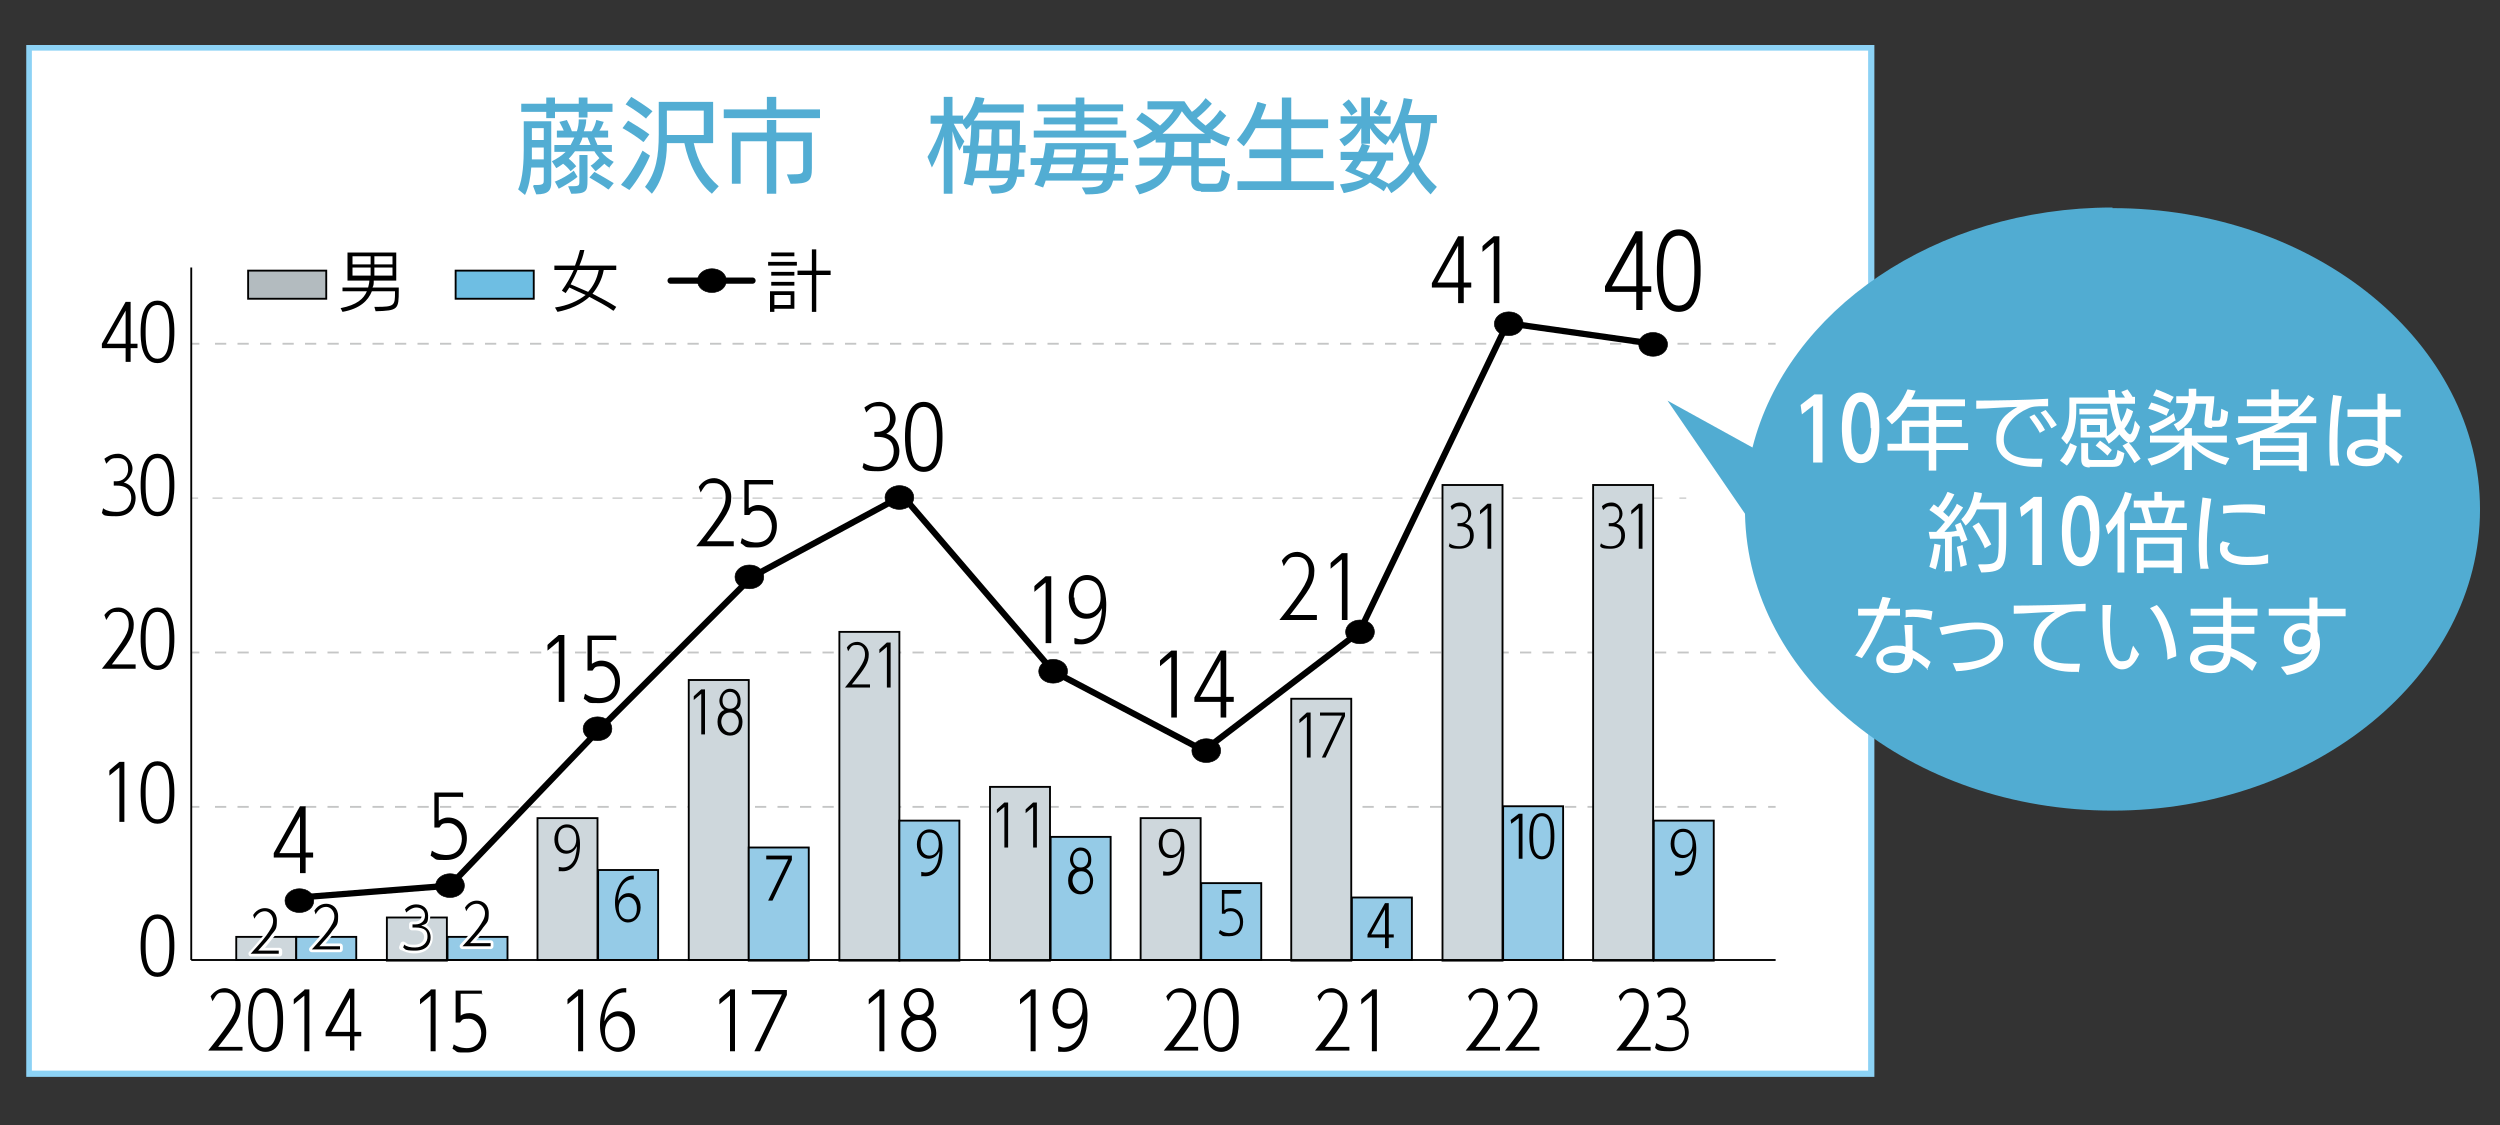 <?xml version="1.0" encoding="UTF-8"?>
<svg id="_レイヤー_1" data-name="レイヤー_1" xmlns="http://www.w3.org/2000/svg" width="400" height="180" version="1.1" xmlns:xlink="http://www.w3.org/1999/xlink" viewBox="0 0 400 180">
  <rect x="0" y="0" width="400" height="180" fill="#333333" stroke="none"/>
  <!-- Generator: Adobe Illustrator 29.0.1, SVG Export Plug-In . SVG Version: 2.1.0 Build 192)  -->
  <defs>
    <style>
      .st0 {
        stroke-dasharray: 1.8 1.8;
      }

      .st0, .st1, .st2, .st3, .st4, .st5, .st6, .st7, .st8, .st9 {
        fill: none;
      }

      .st0, .st3, .st4, .st5, .st6, .st7, .st8, .st9 {
        stroke-miterlimit: 10;
      }

      .st0, .st4 {
        stroke-width: .3px;
      }

      .st0, .st4, .st6, .st9 {
        stroke: #c5c6c6;
      }

      .st10 {
        fill: #8cd2f5;
      }

      .st11 {
        fill: #51acd2;
      }

      .st12 {
        clip-path: url(#clippath-6);
      }

      .st13 {
        clip-path: url(#clippath-7);
      }

      .st1 {
        stroke: #fff;
        stroke-linejoin: round;
        stroke-width: .9px;
      }

      .st1, .st8 {
        stroke-linecap: round;
      }

      .st14 {
        clip-path: url(#clippath-4);
      }

      .st15 {
        clip-path: url(#clippath-9);
      }

      .st16 {
        fill: #fff;
      }

      .st17 {
        fill: #52add3;
      }

      .st18 {
        clip-path: url(#clippath-1);
      }

      .st3 {
        stroke-width: .3px;
      }

      .st3, .st5, .st7, .st8 {
        stroke: #000;
      }

      .st19 {
        fill: #95cbe7;
      }

      .st20 {
        clip-path: url(#clippath-5);
      }

      .st21 {
        clip-path: url(#clippath-8);
      }

      .st22 {
        clip-path: url(#clippath-3);
      }

      .st5 {
        stroke-width: .3px;
      }

      .st6, .st9 {
        stroke-width: .2px;
      }

      .st23 {
        fill: #ced7dc;
      }

      .st7 {
        stroke-width: .1px;
      }

      .st24 {
        clip-path: url(#clippath-2);
      }

      .st8 {
        stroke-width: 1px;
      }

      .st25 {
        fill: #b3bbbf;
      }

      .st26 {
        clip-path: url(#clippath);
      }

      .st27 {
        fill: #6ebee3;
      }

      .st9 {
        stroke-dasharray: 1.6 1.6;
      }
    </style>
    <clipPath id="clippath">
      <rect class="st2" x="4.2" y="7.2" width="392.6" height="165"/>
    </clipPath>
    <clipPath id="clippath-1">
      <rect class="st2" x="4.2" y="7.2" width="392.6" height="165"/>
    </clipPath>
    <clipPath id="clippath-2">
      <rect class="st2" x="4.2" y="7.2" width="392.6" height="165"/>
    </clipPath>
    <clipPath id="clippath-3">
      <rect class="st2" x="4.2" y="7.2" width="392.6" height="165"/>
    </clipPath>
    <clipPath id="clippath-4">
      <rect class="st2" x="4.2" y="7.2" width="392.6" height="165"/>
    </clipPath>
    <clipPath id="clippath-5">
      <rect class="st2" x="4.2" y="7.2" width="392.6" height="165"/>
    </clipPath>
    <clipPath id="clippath-6">
      <rect class="st2" x="4.2" y="7.2" width="392.6" height="165"/>
    </clipPath>
    <clipPath id="clippath-7">
      <rect class="st2" x="4.2" y="7.2" width="392.6" height="165"/>
    </clipPath>
    <clipPath id="clippath-8">
      <rect class="st2" x="4.2" y="7.2" width="392.6" height="165"/>
    </clipPath>
    <clipPath id="clippath-9">
      <rect class="st2" x="4.2" y="7.2" width="392.6" height="165"/>
    </clipPath>
  </defs>
  <rect class="st16" x="4.7" y="7.7" width="294.7" height="164.1"/>
  <path class="st10" d="M5.1,8.1h293.8v163.2H5.1V8.1ZM4.2,172.3h295.7V7.2H4.2v165Z"/>
  <line class="st4" x1="30.6" y1="129.1" x2="31.9" y2="129.1"/>
  <line class="st0" x1="34.4" y1="129.1" x2="281.6" y2="129.1"/>
  <line class="st4" x1="282.9" y1="129.1" x2="284.1" y2="129.1"/>
  <line class="st4" x1="30.6" y1="104.4" x2="31.9" y2="104.4"/>
  <line class="st0" x1="34.4" y1="104.4" x2="281.6" y2="104.4"/>
  <line class="st4" x1="282.9" y1="104.4" x2="284.1" y2="104.4"/>
  <line class="st6" x1="30.6" y1="79.7" x2="31.7" y2="79.7"/>
  <line class="st9" x1="34" y1="79.7" x2="267.6" y2="79.7"/>
  <line class="st6" x1="268.7" y1="79.7" x2="269.8" y2="79.7"/>
  <line class="st4" x1="30.6" y1="55" x2="31.9" y2="55"/>
  <line class="st0" x1="34.4" y1="55" x2="281.6" y2="55"/>
  <line class="st4" x1="282.9" y1="55" x2="284.1" y2="55"/>
  <g>
    <path class="st17" d="M85.4,29.6h.5c1.1,0,1.1-.3,1.1-.8v-2h-2c-.1,1.5-.4,3.2-1,4.4l-1.1-.9c.8-1.7.9-4.8.9-6.3v-4.6h4.4v9.8c0,1.2-.4,1.9-2.4,1.9l-.5-1.3ZM94,17.9v.9h-1.4v-.9h-3.8v1h-1.4v-1h-4v-1.3h4v-1h1.4v1h3.8v-1h1.4v1h4v1.3h-4ZM87,23.6h-1.9v.5c0,.4,0,.9,0,1.4h1.9v-2ZM87,20.5h-1.9v1.9h1.9v-1.9ZM97.6,26.9c-.3-.2-.6-.4-.9-.7-.4.4-1,.9-1.4,1.2l-.8-.9c.4-.2.9-.7,1.4-1.2-.3-.4-.6-.7-.8-1.1h-3.1c-.3.4-.6.8-1,1.2.4.3.9.8,1.2,1.2l-.9.8c-.3-.4-.8-.9-1.2-1.2-.3.2-.7.5-1.1.7l-.7-1.1c.8-.4,1.6-.9,2.2-1.5h-1.8v-1.1h2.6c.2-.4.4-.8.6-1.2h-2.8v-1.1h1.1c-.2-.5-.5-1-.7-1.4l1.2-.3c.3.6.6,1.2.8,1.8h.8c.2-.6.3-1.2.3-1.9h1.2c0,.8-.2,1.4-.4,1.9h1.3c.3-.5.6-1.2.7-1.8l1.2.3c-.2.5-.4,1-.7,1.4h1.4v1.1h-2.2c.2.4.3.8.5,1.2h2.3v1.1h-1.7c.5.6,1.2,1.2,2,1.6l-.8,1ZM88.7,29.1c1-.4,2.3-1.1,3.1-1.8l.6,1c-.7.6-2.2,1.5-3,1.9l-.6-1.1ZM91,29.8c1.7,0,1.7,0,1.7-.9v-4.1h1.3v4.1c0,1.7-.2,2.1-2.6,2.1l-.5-1.2ZM93.2,22c-.1.4-.3.8-.5,1.2h1.8c-.2-.4-.3-.8-.5-1.2h-.8ZM97.3,30.3c-.9-.7-2.2-1.4-3-1.9l.8-.9c.9.5,2.1,1.2,3.1,1.8l-.8,1Z"/>
    <path class="st17" d="M99.4,29.5c1.4-1.5,2.7-3.9,3.4-5.4l1.2.8c-.7,1.7-2,4-3.3,5.5l-1.3-.8ZM102.9,22.7c-.7-.6-2.2-1.6-3.3-2.2l.9-1.2c1,.6,2.5,1.5,3.4,2.2l-.9,1.2ZM103.4,19c-.8-.7-2.3-1.7-3.3-2.3l.9-1.2c1,.6,2.7,1.7,3.4,2.3l-1,1.1ZM113.9,31c-2.2-1.8-3.7-4.7-4.4-8.1h-2.8v.2c0,2.6-.6,5.7-2.4,7.9l-1.1-1.1c1.8-2.3,2.2-5,2.2-8.4v-5.2h8.7v6.6h-3.1c.6,2.9,1.9,5.1,4,6.9l-1.1,1.2ZM112.6,17.7h-5.9v3.9h5.9v-3.9Z"/>
    <path class="st17" d="M115.8,18.9v-1.4h6.9v-2h1.5v2h7v1.4h-15.4ZM125.8,27.9h.8c1.7,0,1.9-.1,1.9-.9v-4.4h-4.3v8.4h-1.5v-8.4h-4.2v6.8h-1.4v-8.2h5.6v-2h1.5v2h5.7v5.7c0,2.1-.5,2.5-3.4,2.5l-.6-1.5Z"/>
    <path class="st17" d="M162.7,28.5c-.4,1.9-1.3,2.5-4,2.5l-.5-1.3h.6c1.8,0,2.2-.2,2.5-1.2h-5.4c0,.4-.2.8-.3,1.2l-1.4-.3c.4-1.4.7-3.1.9-4.9h-1v-1.2h1.1c.1-1.1.2-2.3.2-3.4-.2.3-.5.6-.8.8l-.6-.9h-1.4c.6,1.2,1.2,2.2,1.7,2.8l-.8,1.5c-.4-.8-.8-2-1.1-3.1v10h-1.4v-9.2c-.5,1.9-1.1,3.6-1.9,5l-.7-1.7c.8-1.3,1.8-3.3,2.4-5.3h-1.9v-1.3h2.1v-3h1.4v3h1.7v.7c1-1,1.6-2.3,2-3.7l1.4.2c0,.3-.2.7-.3,1h6.6v1.3h-7.2c-.2.5-.5.9-.8,1.3h7.4c0,1.3,0,2.6-.1,3.9h1v1.2h-1c0,1.1-.1,2-.2,2.7h1v1.2h-1.2ZM158.2,27.3c.1-.8.2-1.8.3-2.7h-2.1c-.1.9-.2,1.9-.4,2.7h2.1ZM158.6,23.3c0-.9,0-1.8.1-2.6h-2c0,.7,0,1.6-.2,2.6h2ZM161.5,27.3c.1-.8.2-1.8.2-2.7h-2c0,1-.2,2-.3,2.7h2.1ZM161.9,23.3c0-1,0-1.9,0-2.6h-2c0,.8,0,1.7,0,2.6h2Z"/>
    <path class="st17" d="M178.1,28.9c-.5,1.9-1.4,2.2-4.4,2.2l-.6-1.1c2.7,0,3.1-.2,3.4-1.1h-9.2c-.1.4-.3.8-.4,1.1l-1.4-.5c.5-.8.9-1.9,1.2-3.1h-1.8v-1.1h2c.2-.8.3-1.6.4-2.4h11.2c0,.8,0,1.6,0,2.4h2v1.1h-2.1c0,.5,0,1-.2,1.4h1.5v1.1h-1.7ZM165.4,22v-1.1h6.7v-1h-5.1v-1.1h5.1v-1h-6.1v-1.1h6.1v-1.1h1.4v1.1h6.2v1.1h-6.2v1h5.3v1.1h-5.3v1h6.7v1.1h-14.7ZM168.2,26.3c-.1.5-.2,1-.4,1.4h3.7c.1-.4.2-.9.3-1.4h-3.7ZM168.7,23.9c0,.4-.1.8-.2,1.3h3.6c0-.4.1-.9.1-1.3h-3.5ZM173.3,26.3c0,.5-.2,1-.3,1.4h4c0-.4.1-.9.2-1.4h-3.8ZM177.2,23.9h-3.6c0,.4,0,.9-.1,1.3h3.7v-1.3Z"/>
    <path class="st17" d="M192.2,30.6c-.6,0-1.6,0-1.6-1.5v-2.6h-3.1c-.6,2.2-2,3.7-5.2,4.6l-.7-1.4c2.6-.6,4-1.5,4.5-3.2h-3.8v-1.3h4.1c0-.8.1-1.6.1-2.4h-1.6v-.5c-.9.6-1.8,1.1-2.9,1.5l-.7-1.3c1.1-.3,2.2-.9,3.1-1.5-.8-.7-1.8-1.3-2.6-1.9l.9-1.1c1,.6,2,1.4,2.9,2.1,1-.9,1.8-1.8,2.2-2.6h-4.2v-1.3h5.9c.4.6.8,1.2,1.2,1.7.9-.6,1.6-1.4,2.2-2.2l1,.9c-.6.7-1.5,1.6-2.4,2.3.4.4.9.8,1.4,1.2.9-.7,1.7-1.6,2.3-2.5l1,.9c-.6.8-1.3,1.6-2.2,2.3.9.5,1.8.9,2.8,1.2l-.6,1.4c-.9-.3-1.7-.8-2.5-1.2v.7h-1.9v2.4h4.2v1.3h-4.2v2.2c0,.6.5.6.7.6h1.8c.7,0,.9,0,1.2-2.2l1.3.7c-.5,2.7-1,2.8-2.4,2.8h-2.3ZM192.8,21.4c-1.5-1-2.7-2.2-3.7-3.6-.7,1.3-1.8,2.5-3.1,3.6h6.8ZM190.6,22.7h-2.7c0,.8,0,1.6-.1,2.4h0c0,0,2.8,0,2.8,0v-2.4Z"/>
    <path class="st17" d="M198,30.4v-1.4h7v-3.7h-5.1v-1.4h5.1v-3.4h-4.1c-.6,1.1-1.2,2.1-1.9,2.9l-1.1-1c1.4-1.6,2.6-3.8,3.3-6.1l1.4.4c-.2.8-.6,1.6-.9,2.4h3.4v-3.5h1.5v3.5h5.9v1.4h-5.9v3.4h5.1v1.4h-5.1v3.7h6.8v1.4h-15.3Z"/>
    <path class="st17" d="M228.8,31c-1-1-1.9-2.1-2.7-3.5-.9,1.4-2.1,2.5-3.5,3.4l-.7-1.1-.5.8c-.6-.5-1.4-.9-2.2-1.4-1.1.9-2.7,1.4-4.2,1.7l-.6-1.4c1.5-.2,2.8-.4,3.7-.9-1-.5-2-.9-2.9-1.3.4-.5.9-1.1,1.3-1.7h-2v-1.3h2.8c.3-.5.5-1,.6-1.3l1.3.3c-.1.3-.3.7-.5,1.1h4.2v1.3h-1.1c-.4,1.1-.9,2.1-1.5,2.7.7.3,1.3.7,1.9,1,1.2-.7,2.4-1.8,3.3-3.3-.7-1.4-1.1-3.1-1.5-4.9-.3.6-.7,1.2-1.1,1.8l-.5-.8-.7,1c-1-.7-1.9-1.7-2.5-2.7v2.5h-1.4v-2.5c-.7,1.2-1.6,2.2-2.7,2.9l-.8-1.1c1.1-.5,2.2-1.4,2.9-2.5h-2.7v-1.2h3.3v-3h1.4v3h3.3v1.2h-2.7c.7.9,1.5,1.6,2.3,2.1h0c1.1-1.5,2.1-3.8,2.5-6.2l1.4.2c-.2.9-.4,1.7-.7,2.5h4.6v1.3h-1c-.2,2.2-.7,4.5-1.9,6.6.8,1.5,1.8,2.6,2.9,3.6l-1,1.2ZM216.2,18.5c-.3-.5-1-1.4-1.4-1.8l1-.8c.4.4,1,1.2,1.4,1.9l-1,.7ZM217.8,25.8c-.3.5-.6.9-.9,1.3.7.3,1.4.6,2.2.9.5-.6,1-1.3,1.3-2.2h-2.5ZM219.8,17.9c.4-.5.9-1.3,1.1-2l1.1.5c-.3.7-.8,1.6-1.2,2.2l-1-.6ZM224.8,19.7c.3,2.2.8,3.9,1.4,5.3.7-1.4,1.1-3.3,1.2-5.3h-2.6Z"/>
  </g>
  <rect class="st23" x="230.8" y="77.6" width="9.7" height="76.1"/>
  <rect class="st3" x="230.8" y="77.6" width="9.6" height="76.1"/>
  <rect class="st23" x="206.6" y="111.8" width="9.7" height="41.9"/>
  <rect class="st3" x="206.6" y="111.8" width="9.6" height="41.9"/>
  <rect class="st23" x="182.5" y="130.9" width="9.7" height="22.7"/>
  <rect class="st3" x="182.5" y="130.9" width="9.6" height="22.7"/>
  <rect class="st23" x="158.4" y="125.9" width="9.7" height="27.8"/>
  <rect class="st3" x="158.4" y="125.9" width="9.6" height="27.8"/>
  <rect class="st23" x="134.3" y="101.1" width="9.7" height="52.6"/>
  <rect class="st3" x="134.3" y="101.1" width="9.6" height="52.6"/>
  <rect class="st23" x="110.2" y="108.8" width="9.7" height="44.8"/>
  <rect class="st3" x="110.2" y="108.8" width="9.6" height="44.8"/>
  <rect class="st23" x="86" y="130.9" width="9.6" height="22.7"/>
  <rect class="st3" x="86" y="130.9" width="9.6" height="22.7"/>
  <rect class="st23" x="61.9" y="146.8" width="9.6" height="6.9"/>
  <rect class="st3" x="61.9" y="146.8" width="9.6" height="6.9"/>
  <rect class="st23" x="37.8" y="149.9" width="9.6" height="3.7"/>
  <rect class="st3" x="37.8" y="149.9" width="9.6" height="3.7"/>
  <rect class="st19" x="240.5" y="129" width="9.6" height="24.6"/>
  <rect class="st5" x="240.5" y="129" width="9.6" height="24.6"/>
  <rect class="st19" x="216.3" y="143.6" width="9.7" height="10"/>
  <rect class="st3" x="216.3" y="143.6" width="9.6" height="10"/>
  <rect class="st19" x="192.2" y="141.3" width="9.7" height="12.3"/>
  <rect class="st3" x="192.2" y="141.3" width="9.6" height="12.3"/>
  <rect class="st19" x="168.1" y="133.9" width="9.7" height="19.7"/>
  <rect class="st3" x="168.1" y="133.9" width="9.6" height="19.7"/>
  <rect class="st19" x="143.9" y="131.3" width="9.7" height="22.4"/>
  <rect class="st3" x="143.9" y="131.3" width="9.6" height="22.4"/>
  <rect class="st19" x="119.8" y="135.6" width="9.7" height="18.1"/>
  <rect class="st3" x="119.8" y="135.6" width="9.6" height="18.1"/>
  <rect class="st19" x="95.7" y="139.2" width="9.7" height="14.4"/>
  <rect class="st3" x="95.7" y="139.2" width="9.6" height="14.4"/>
  <rect class="st19" x="71.6" y="149.9" width="9.6" height="3.7"/>
  <rect class="st3" x="71.6" y="149.9" width="9.6" height="3.7"/>
  <rect class="st19" x="47.4" y="149.9" width="9.6" height="3.7"/>
  <rect class="st3" x="47.4" y="149.9" width="9.6" height="3.7"/>
  <path class="st27" d="M52.2,153.6h9.6-9.6Z"/>
  <path class="st3" d="M52.2,153.6h9.6-9.6Z"/>
  <line class="st3" x1="30.6" y1="153.6" x2="30.6" y2="42.8"/>
  <path d="M48,139.7v-2.5h-4.2v-.7l4.2-7.5h.9v7.4h1.2v.8h-1.2v2.5h-.9ZM44.7,136.5h3.3v-5.9l-3.3,5.9Z"/>
  <path d="M73.9,127.5h-3.7v3.8c.4-.2.8-.5,1.5-.5,1.6,0,3,1.2,3,3.3s-1.2,3.5-3.3,3.5-1.4,0-2.5-.7l.2-.8c1,.7,2.1.7,2.3.7,1.9,0,2.5-1.4,2.5-2.6s-.9-2.5-2.1-2.5-1.1.2-1.5.7h-.8v-5.6h4.6v.8Z"/>
  <path d="M89.4,101.6h.9v10.7h-.9v-9.7l-1.8,1.5v-.9c-.1,0,1.8-1.6,1.8-1.6ZM98.4,102.4h-3.7v3.8c.4-.2.8-.5,1.5-.5,1.6,0,3,1.2,3,3.3s-1.2,3.5-3.3,3.5-1.4,0-2.5-.7l.2-.8c1,.7,2.1.7,2.3.7,1.9,0,2.5-1.4,2.5-2.6s-.9-2.5-2.1-2.5-1.1.2-1.5.7h-.8v-5.6h4.6v.8Z"/>
  <path d="M117.4,86.6v.8h-6c4.4-5.5,4.7-6.6,4.7-7.9s-.6-2.2-1.8-2.2-1.3,0-2.2,1.5l-.3-.9c.6-.9,1.5-1.4,2.5-1.4s2.7,1,2.7,3-.8,3.1-3.9,7.1h4.3ZM123.5,77.5h-3.7v3.8c.4-.2.8-.5,1.5-.5,1.6,0,3,1.2,3,3.3s-1.2,3.5-3.3,3.5-1.4,0-2.5-.7l.2-.8c1,.7,2.1.7,2.3.7,1.9,0,2.5-1.4,2.5-2.6s-.9-2.5-2.1-2.5-1.1.2-1.5.7h-.8v-5.6h4.6v.8Z"/>
  <path d="M138.2,74.1c.7.4,1.5.6,2.3.6,2,0,2.5-1.5,2.5-2.5s-.4-2.3-2.6-2.3h-.5v-.8h.5c.9,0,2-.6,2-2.1s-.7-2-1.7-2-1.2,0-2.1,1l-.3-.8c.3-.2,1.1-.9,2.4-.9s2.6,1.3,2.6,2.7-1.2,2.3-1.5,2.4c2,.5,2.1,2.4,2.1,2.8,0,1.3-.7,3.2-3.4,3.2s-2.1-.4-2.5-.6l.2-.8ZM144.8,69.9c0-1.1,0-5.6,3-5.6s3,4.4,3,5.6,0,5.6-3,5.6-3-4.4-3-5.6ZM149.9,69.9c0-1.5-.1-4.8-2.1-4.8s-2.1,3.3-2.1,4.8.1,4.8,2.1,4.8,2.1-3.3,2.1-4.8Z"/>
  <path d="M167.3,92.2h.9v10.7h-.9v-9.7l-1.8,1.5v-.9c-.1,0,1.8-1.6,1.8-1.6ZM172,102.1c.2,0,.5.2,1,.2s2.1-.2,2.8-2.3c.4-1,.5-2,.5-2.7-.8,1.7-2.1,1.7-2.5,1.7-1.8,0-2.8-1.5-2.8-3.4s1.2-3.6,2.9-3.6c3.1,0,3.1,4.1,3.1,4.8,0,5-2.3,6.3-4,6.3s-.8-.1-1.1-.2v-.8ZM171.9,95.6c0,1.7.9,2.6,2,2.6s2.2-.9,2.2-2.6-.7-2.8-2.2-2.8-2.1,1.1-2.1,2.8Z"/>
  <path d="M187.4,104.1h.9v10.7h-.9v-9.7l-1.8,1.5v-.9c-.1,0,1.8-1.6,1.8-1.6ZM195.3,114.8v-2.5h-4.2v-.7l4.2-7.5h.9v7.4h1.2v.8h-1.2v2.5h-.9ZM192,111.5h3.3v-5.9l-3.3,5.9Z"/>
  <path d="M210.7,98.4v.8h-6c4.4-5.5,4.7-6.6,4.7-7.9s-.6-2.2-1.8-2.2-1.3,0-2.2,1.5l-.3-.9c.6-.9,1.5-1.4,2.5-1.4s2.7,1,2.7,3-.8,3.1-3.9,7.1h4.3ZM214.7,88.5h.9v10.7h-.9v-9.7l-1.8,1.5v-.9c-.1,0,1.8-1.6,1.8-1.6Z"/>
  <path d="M64.6,151.1c.5.4,1.1.5,1.8.5,1.4,0,2-.9,2-1.7s-.2-1.5-2-1.5h-.4v-.5h.5c.8,0,1.5-.5,1.5-1.4s-.7-1.3-1.4-1.3-1.4.6-1.6.8l-.2-.5c.5-.5,1.1-.8,1.8-.8,1,0,1.9.6,1.9,1.8s-.2,1.3-1.1,1.6c1.2.3,1.5,1.2,1.5,1.9,0,1-.6,2.1-2.5,2.1s-1.5-.3-1.9-.5l.2-.5Z"/>
  <g class="st26">
    <path class="st1" d="M64.4,151.6c.4.2,1,.5,1.9.5,1.9,0,2.5-1.2,2.5-2.1s-.3-1.6-1.5-1.9c1-.4,1.1-1.2,1.1-1.6,0-1.2-.9-1.8-1.9-1.8s-1.3.3-1.8.8l.2.5c.2-.2.7-.8,1.6-.8s1.4.4,1.4,1.3-.7,1.4-1.5,1.4h-.5v.5h.4c1.8,0,2,1.1,2,1.5,0,.7-.5,1.7-2,1.7s-1.2-.2-1.8-.5l-.2.5Z"/>
  </g>
  <path d="M64.6,151.1c.5.4,1.1.5,1.8.5,1.4,0,2-.9,2-1.7s-.2-1.5-2-1.5h-.4v-.5h.5c.8,0,1.5-.5,1.5-1.4s-.7-1.3-1.4-1.3-1.4.6-1.6.8l-.2-.5c.5-.5,1.1-.8,1.8-.8,1,0,1.9.6,1.9,1.8s-.2,1.3-1.1,1.6c1.2.3,1.5,1.2,1.5,1.9,0,1-.6,2.1-2.5,2.1s-1.5-.3-1.9-.5l.2-.5Z"/>
  <path d="M89.4,138.7c.1,0,.4.1.7.1s1.4-.1,1.9-1.6c.2-.7.3-1.4.3-1.8-.5,1.1-1.4,1.2-1.7,1.2-1.2,0-1.9-1-1.9-2.3s.8-2.4,2-2.4c2.1,0,2.1,2.7,2.1,3.2,0,3.3-1.5,4.3-2.7,4.3s-.6,0-.7-.1v-.5ZM89.3,134.3c0,1.1.6,1.8,1.4,1.8s1.5-.6,1.5-1.8-.5-1.9-1.5-1.9-1.4.7-1.4,1.9Z"/>
  <path d="M101.4,140.7c-1.3-.1-2.4,1.1-2.5,3.4.5-1.1,1.3-1.2,1.7-1.2,1.1,0,1.9.9,1.9,2.3s-.9,2.4-2,2.4-2.1-1-2.1-3.2,1.2-4.3,2.8-4.3.2,0,.2,0v.5ZM100.5,143.5c-.7,0-1.5.6-1.5,1.7s.5,1.9,1.5,1.9,1.4-.7,1.4-1.8-.7-1.8-1.4-1.8Z"/>
  <polygon points="126.7 136.9 126.7 137.6 123.6 144.1 122.9 144.1 126.1 137.5 122.6 137.5 122.6 136.9 126.7 136.9"/>
  <path d="M147.4,139.5c.1,0,.4.1.7.1s1.4-.1,1.9-1.6c.2-.7.3-1.4.3-1.8-.5,1.1-1.4,1.2-1.7,1.2-1.2,0-1.9-1-1.9-2.3s.8-2.4,2-2.4c2.1,0,2.1,2.7,2.1,3.2,0,3.3-1.5,4.3-2.7,4.3s-.6,0-.7-.1v-.5ZM147.3,135.1c0,1.1.6,1.8,1.4,1.8s1.5-.6,1.5-1.8-.5-1.9-1.5-1.9-1.4.7-1.4,1.9Z"/>
  <path d="M174.9,140.9c0,1.4-.9,2.2-2,2.2s-2-.8-2-2.2.8-1.8,1.1-1.9c-.5-.3-.8-.9-.8-1.5s.5-1.9,1.7-1.9,1.7,1,1.7,1.9-.2,1.2-.8,1.5c.4.2,1.1.8,1.1,1.9ZM174.4,140.9c0-.7-.4-1.5-1.4-1.5s-1.4.8-1.4,1.5.6,1.7,1.4,1.7,1.4-.8,1.4-1.7ZM174.1,137.5c0-.7-.4-1.4-1.2-1.4s-1.2.6-1.2,1.4.5,1.3,1.2,1.3,1.2-.5,1.2-1.3Z"/>
  <path d="M198.4,143h-2.5v2.6c.2-.1.5-.3,1-.3,1.1,0,2,.8,2,2.2s-.8,2.3-2.2,2.3-.9,0-1.7-.5l.2-.5c.7.5,1.4.5,1.5.5,1.3,0,1.7-.9,1.7-1.8s-.6-1.7-1.4-1.7-.8.1-1,.4h-.5v-3.8h3.1v.5Z"/>
  <path d="M221.6,151.7v-1.7h-2.8v-.5l2.8-5h.6v5h.8v.5h-.8v1.7h-.6ZM219.4,149.5h2.2v-4l-2.2,4Z"/>
  <polygon points="243 130.2 243.6 130.2 243.6 137.4 243 137.4 243 130.9 241.8 131.8 241.7 131.2 243 130.2"/>
  <path d="M244.7,133.8c0-.8,0-3.7,2-3.7s2,2.9,2,3.7,0,3.7-2,3.7-2-2.9-2-3.7ZM248.1,133.8c0-1,0-3.2-1.4-3.2s-1.4,2.2-1.4,3.2,0,3.2,1.4,3.2,1.4-2.2,1.4-3.2Z"/>
  <path d="M112.2,110.3h.6v7.2h-.6v-6.5l-1.2,1v-.6c0,0,1.2-1.1,1.2-1.1ZM118.8,115.5c0,1.4-.9,2.2-2,2.2s-2-.8-2-2.2.8-1.8,1.1-1.9c-.5-.3-.8-.9-.8-1.5s.5-1.9,1.7-1.9,1.7,1,1.7,1.9-.2,1.2-.8,1.5c.4.2,1.1.8,1.1,1.9ZM118.2,115.5c0-.7-.4-1.5-1.4-1.5s-1.4.8-1.4,1.5.6,1.7,1.4,1.7,1.4-.8,1.4-1.7ZM118,112.1c0-.7-.4-1.4-1.2-1.4s-1.2.6-1.2,1.4.5,1.3,1.2,1.3,1.2-.5,1.2-1.3Z"/>
  <path d="M139.2,109.5v.5h-4c3-3.7,3.2-4.5,3.2-5.3s-.4-1.5-1.2-1.5-.9,0-1.5,1l-.2-.6c.4-.6,1-.9,1.7-.9s1.8.7,1.8,2-.5,2.1-2.7,4.8h2.9ZM141.9,102.8h.6v7.2h-.6v-6.5l-1.2,1v-.6c0,0,1.2-1.1,1.2-1.1Z"/>
  <path d="M160.7,128.4h.6v7.2h-.6v-6.5l-1.2,1v-.6c0,0,1.2-1.1,1.2-1.1ZM165.3,128.4h.6v7.2h-.6v-6.5l-1.2,1v-.6c0,0,1.2-1.1,1.2-1.1Z"/>
  <path d="M186.1,139.4c.1,0,.4.1.7.1s1.4-.1,1.9-1.6c.2-.7.3-1.4.3-1.8-.5,1.1-1.4,1.2-1.7,1.2-1.2,0-1.9-1-1.9-2.3s.8-2.4,2-2.4c2.1,0,2.1,2.7,2.1,3.2,0,3.3-1.5,4.3-2.7,4.3s-.6,0-.7-.1v-.5ZM186,135c0,1.1.6,1.8,1.4,1.8s1.5-.6,1.5-1.8-.5-1.9-1.5-1.9-1.4.7-1.4,1.9Z"/>
  <path d="M209.1,114h.6v7.2h-.6v-6.5l-1.2,1v-.6c0,0,1.2-1.1,1.2-1.1ZM215.2,114v.6l-3.1,6.6h-.6l3.2-6.7h-3.5v-.5h4.1Z"/>
  <path d="M232,87c.5.3,1,.4,1.5.4,1.4,0,1.7-1,1.7-1.7s-.2-1.5-1.7-1.5h-.3v-.5h.4c.6,0,1.3-.4,1.3-1.4s-.5-1.3-1.2-1.3-.8,0-1.4.6l-.2-.6c.2-.2.7-.6,1.6-.6s1.7.9,1.7,1.8-.8,1.5-1,1.6c1.4.3,1.4,1.6,1.4,1.9,0,.9-.5,2.1-2.3,2.1s-1.4-.3-1.7-.4l.2-.6ZM238,80.6h.6v7.2h-.6v-6.5l-1.2,1v-.6c0,0,1.2-1.1,1.2-1.1Z"/>
  <g class="st18">
    <path d="M38.8,167.4v.7h-5.5c4.1-5.1,4.4-6.1,4.4-7.3s-.6-2-1.7-2-1.2,0-2,1.4l-.3-.8c.6-.8,1.4-1.3,2.3-1.3s2.5.9,2.5,2.8-.7,2.9-3.6,6.6h3.9ZM39.7,163.2c0-1,0-5.1,2.8-5.1s2.8,4,2.8,5.1,0,5.1-2.8,5.1-2.8-4-2.8-5.1ZM44.4,163.2c0-1.4-.1-4.4-2-4.4s-2,3.1-2,4.4.1,4.4,2,4.4,2-3.1,2-4.4ZM48.7,158.3h.8v9.9h-.8v-8.9l-1.7,1.4v-.8c-.1,0,1.7-1.5,1.7-1.5ZM56,168.1v-2.3h-3.9v-.7l3.8-6.9h.8v6.9h1.1v.7h-1.1v2.3h-.8ZM53,165.1h3v-5.5l-3,5.5Z"/>
    <path d="M68.9,158.3h.8v9.9h-.8v-8.9l-1.7,1.4v-.8c-.1,0,1.7-1.5,1.7-1.5ZM77.2,159h-3.5v3.5c.3-.2.7-.4,1.4-.4,1.5,0,2.7,1.1,2.7,3.1s-1.1,3.2-3.1,3.2-1.3,0-2.3-.6l.2-.7c.9.6,1.9.6,2.1.6,1.7,0,2.3-1.3,2.3-2.4s-.8-2.3-2-2.3-1,.2-1.4.6h-.7v-5.1h4.2v.7Z"/>
    <path d="M92.5,158.3h.8v9.9h-.8v-8.9l-1.7,1.4v-.8c-.1,0,1.7-1.5,1.7-1.5ZM100.2,158.8c-1.8-.2-3.3,1.5-3.5,4.6.7-1.5,1.8-1.6,2.3-1.6,1.5,0,2.6,1.2,2.6,3.2s-1.3,3.3-2.7,3.3-2.9-1.3-2.9-4.3,1.6-5.9,3.9-5.9.2,0,.3,0v.7ZM98.9,162.6c-1,0-2.1.8-2.1,2.4s.7,2.6,2,2.6,1.9-1,1.9-2.5-1-2.5-1.9-2.5Z"/>
    <path d="M116.8,158.3h.8v9.9h-.8v-8.9l-1.7,1.4v-.8c-.1,0,1.7-1.5,1.7-1.5ZM125.9,158.3v.9l-4.3,9h-.9l4.4-9.1h-4.8v-.7h5.6Z"/>
    <path d="M140.7,158.3h.8v9.9h-.8v-8.9l-1.7,1.4v-.8c-.1,0,1.7-1.5,1.7-1.5ZM149.8,165.3c0,1.9-1.3,3-2.8,3s-2.8-1.1-2.8-3,1.1-2.4,1.5-2.6c-.7-.4-1.1-1.2-1.1-2.1s.7-2.5,2.4-2.5,2.4,1.4,2.4,2.5-.2,1.6-1.1,2.1c.6.3,1.5,1.1,1.5,2.6ZM149,165.3c0-1-.6-2.1-2-2.1s-2,1.1-2,2.1.8,2.3,2,2.3,2-1.1,2-2.3ZM148.6,160.6c0-1-.5-1.9-1.6-1.9s-1.6.9-1.6,1.9.7,1.8,1.6,1.8,1.6-.7,1.6-1.8Z"/>
    <path d="M164.9,158.3h.8v9.9h-.8v-8.9l-1.7,1.4v-.8c-.1,0,1.7-1.5,1.7-1.5ZM169.3,167.4c.2,0,.5.2.9.2s1.9-.2,2.6-2.1c.3-1,.4-1.9.5-2.5-.7,1.5-1.9,1.6-2.3,1.6-1.6,0-2.6-1.4-2.6-3.2s1.1-3.3,2.7-3.3c2.9,0,2.9,3.7,2.9,4.4,0,4.6-2.1,5.8-3.7,5.8s-.8-.1-1-.2v-.7ZM169.2,161.4c0,1.5.8,2.4,1.9,2.4s2.1-.9,2.1-2.4-.6-2.6-2-2.6-1.9,1-1.9,2.6Z"/>
    <path d="M191.7,167.4v.7h-5.5c4.1-5.1,4.4-6.1,4.4-7.3s-.6-2-1.7-2-1.2,0-2,1.4l-.3-.8c.6-.8,1.4-1.3,2.3-1.3s2.5.9,2.5,2.8-.7,2.9-3.6,6.6h3.9ZM192.6,163.2c0-1,0-5.1,2.8-5.1s2.8,4,2.8,5.1,0,5.1-2.8,5.1-2.8-4-2.8-5.1ZM197.3,163.2c0-1.4-.1-4.4-2-4.4s-2,3.1-2,4.4.1,4.4,2,4.4,2-3.1,2-4.4Z"/>
    <path d="M215.9,167.4v.7h-5.5c4.1-5.1,4.4-6.1,4.4-7.3s-.6-2-1.7-2-1.2,0-2,1.4l-.3-.8c.6-.8,1.4-1.3,2.3-1.3s2.5.9,2.5,2.8-.7,2.9-3.6,6.6h3.9ZM219.5,158.3h.8v9.9h-.8v-8.9l-1.7,1.4v-.8c-.1,0,1.7-1.5,1.7-1.5Z"/>
    <path d="M240,167.4v.7h-5.5c4.1-5.1,4.4-6.1,4.4-7.3s-.6-2-1.7-2-1.2,0-2,1.4l-.3-.8c.6-.8,1.4-1.3,2.3-1.3s2.5.9,2.5,2.8-.7,2.9-3.6,6.6h3.9ZM246.3,167.4v.7h-5.5c4.1-5.1,4.4-6.1,4.4-7.3s-.6-2-1.7-2-1.2,0-2,1.4l-.3-.8c.6-.8,1.4-1.3,2.3-1.3s2.5.9,2.5,2.8-.7,2.9-3.6,6.6h3.9Z"/>
  </g>
  <rect class="st23" x="254.9" y="77.6" width="9.7" height="76.1"/>
  <rect class="st3" x="254.9" y="77.6" width="9.6" height="76.1"/>
  <rect class="st19" x="264.6" y="131.3" width="9.6" height="22.4"/>
  <rect class="st5" x="264.6" y="131.3" width="9.6" height="22.4"/>
  <g class="st24">
    <path d="M264.1,167.4v.7h-5.5c4.1-5.1,4.4-6.1,4.4-7.3s-.6-2-1.7-2-1.2,0-2,1.4l-.3-.8c.6-.8,1.4-1.3,2.3-1.3s2.5.9,2.5,2.8-.7,2.9-3.6,6.6h3.9ZM265.2,167c.7.4,1.4.6,2.1.6,1.9,0,2.3-1.4,2.3-2.3s-.3-2.1-2.4-2.1h-.5v-.7h.5c.8,0,1.8-.6,1.8-1.9s-.6-1.8-1.6-1.8-1.1,0-2,.9l-.3-.8c.3-.2,1-.9,2.2-.9s2.4,1.2,2.4,2.5-1.1,2.1-1.4,2.2c1.9.5,1.9,2.2,1.9,2.6,0,1.2-.7,2.9-3.1,2.9s-1.9-.4-2.3-.5l.2-.8Z"/>
  </g>
  <path d="M78.5,150.9v.5h-4.5c.6-.7,1.7-1.8,2.5-2.9.7-1,1.1-1.6,1.1-2.4s-.6-1.5-1.3-1.5-1.3.4-1.7,1.2l-.2-.6c.7-1.1,1.7-1.1,1.9-1.1.9,0,1.9.6,1.9,2s-.2,1.4-.9,2.3c-.3.5-1,1.3-2.1,2.5h3.3Z"/>
  <g class="st22">
    <path class="st1" d="M75.2,150.9c1.1-1.2,1.7-2.1,2.1-2.5.7-.9.9-1.5.9-2.3,0-1.4-1.1-2-1.9-2s-1.2,0-1.9,1.1l.2.6c.4-.7,1-1.2,1.7-1.2s1.3.6,1.3,1.5-.4,1.4-1.1,2.4c-.9,1.1-1.9,2.3-2.5,2.9h4.5v-.5h-3.3Z"/>
  </g>
  <path d="M78.5,150.9v.5h-4.5c.6-.7,1.7-1.8,2.5-2.9.7-1,1.1-1.6,1.1-2.4s-.6-1.5-1.3-1.5-1.3.4-1.7,1.2l-.2-.6c.7-1.1,1.7-1.1,1.9-1.1.9,0,1.9.6,1.9,2s-.2,1.4-.9,2.3c-.3.5-1,1.3-2.1,2.5h3.3Z"/>
  <path d="M233.3,48.5v-2.5h-4.2v-.7l4.2-7.5h.9v7.4h1.2v.8h-1.2v2.5h-.9ZM230,45.2h3.3v-5.9l-3.3,5.9ZM239,37.8h.9v10.7h-.9v-9.7l-1.8,1.5v-.9c-.1,0,1.8-1.6,1.8-1.6Z"/>
  <line class="st3" x1="30.6" y1="153.6" x2="284.1" y2="153.6"/>
  <path d="M20.1,57.9v-2.2h-3.8v-.7l3.8-6.7h.8v6.7h1.1v.7h-1.1v2.2h-.8ZM17.1,55h3v-5.3l-3,5.3ZM22.5,53.1c0-1,0-5,2.7-5s2.7,3.9,2.7,5,0,5-2.7,5-2.7-3.9-2.7-5ZM27.1,53.1c0-1.3,0-4.3-1.9-4.3s-1.9,3-1.9,4.3,0,4.3,1.9,4.3,1.9-3,1.9-4.3Z"/>
  <path d="M16.6,81.4c.6.4,1.3.5,2.1.5,1.8,0,2.3-1.4,2.3-2.2s-.3-2-2.3-2h-.5v-.7h.5c.8,0,1.8-.6,1.8-1.9s-.6-1.8-1.6-1.8-1.1,0-1.9.9l-.3-.8c.3-.2,1-.8,2.2-.8s2.3,1.2,2.3,2.4-1.1,2.1-1.4,2.2c1.8.5,1.9,2.1,1.9,2.5,0,1.1-.6,2.9-3.1,2.9s-1.9-.3-2.3-.5l.2-.8ZM22.5,77.6c0-1,0-5,2.7-5s2.7,3.9,2.7,5,0,5-2.7,5-2.7-3.9-2.7-5ZM27.1,77.6c0-1.3,0-4.3-1.9-4.3s-1.9,3-1.9,4.3,0,4.3,1.9,4.3,1.9-3,1.9-4.3Z"/>
  <path d="M21.7,106.3v.7h-5.4c4-5,4.3-6,4.3-7.1s-.5-2-1.6-2-1.2,0-2,1.3l-.3-.8c.6-.8,1.3-1.2,2.3-1.2s2.4.9,2.4,2.7-.7,2.8-3.5,6.4h3.9ZM22.5,102.2c0-1,0-5,2.7-5s2.7,3.9,2.7,5,0,5-2.7,5-2.7-3.9-2.7-5ZM27.1,102.2c0-1.3,0-4.3-1.9-4.3s-1.9,3-1.9,4.3,0,4.3,1.9,4.3,1.9-3,1.9-4.3Z"/>
  <path d="M19.1,121.9h.8v9.6h-.8v-8.7l-1.6,1.3v-.8c-.1,0,1.6-1.4,1.6-1.4ZM22.5,126.8c0-1,0-5,2.7-5s2.7,3.9,2.7,5,0,5-2.7,5-2.7-3.9-2.7-5ZM27.1,126.8c0-1.3,0-4.3-1.9-4.3s-1.9,3-1.9,4.3,0,4.3,1.9,4.3,1.9-3,1.9-4.3Z"/>
  <path d="M22.5,151.3c0-1,0-5,2.7-5s2.7,3.9,2.7,5,0,5-2.7,5-2.7-3.9-2.7-5ZM27.1,151.3c0-1.3,0-4.3-1.9-4.3s-1.9,3-1.9,4.3,0,4.3,1.9,4.3,1.9-3,1.9-4.3Z"/>
  <line class="st8" x1="72" y1="141.7" x2="47.9" y2="143.6"/>
  <line class="st8" x1="96.1" y1="116.5" x2="72" y2="141.7"/>
  <line class="st8" x1="120.3" y1="92.3" x2="96.1" y2="116.5"/>
  <line class="st8" x1="144.4" y1="79.3" x2="120.3" y2="92.3"/>
  <line class="st8" x1="168.5" y1="107.4" x2="144.4" y2="79.3"/>
  <line class="st8" x1="192.6" y1="120.1" x2="168.5" y2="107.4"/>
  <line class="st8" x1="217.5" y1="101.1" x2="192.6" y2="120.1"/>
  <polyline class="st8" points="264.5 55 241.2 51.7 217.5 101.1"/>
  <path d="M44.6,152.1v.5h-4.5c.6-.7,1.7-1.8,2.5-2.9.7-1,1.1-1.6,1.1-2.4s-.6-1.5-1.3-1.5-1.3.4-1.7,1.2l-.2-.6c.7-1.1,1.7-1.1,1.9-1.1.9,0,1.9.6,1.9,2s-.2,1.4-.9,2.3c-.3.5-1,1.3-2.1,2.5h3.3Z"/>
  <g class="st14">
    <path class="st1" d="M41.4,152.1c1.1-1.2,1.7-2.1,2.1-2.5.7-.9.9-1.5.9-2.3,0-1.4-1.1-2-1.9-2s-1.2,0-1.9,1.1l.2.6c.4-.7,1-1.2,1.7-1.2s1.3.6,1.3,1.5-.4,1.4-1.1,2.4c-.9,1.1-1.9,2.3-2.5,2.9h4.5v-.5h-3.3Z"/>
  </g>
  <path d="M44.6,152.1v.5h-4.5c.6-.7,1.7-1.8,2.5-2.9.7-1,1.1-1.6,1.1-2.4s-.6-1.5-1.3-1.5-1.3.4-1.7,1.2l-.2-.6c.7-1.1,1.7-1.1,1.9-1.1.9,0,1.9.6,1.9,2s-.2,1.4-.9,2.3c-.3.5-1,1.3-2.1,2.5h3.3Z"/>
  <path d="M54.3,151.4v.5h-4.5c.6-.7,1.7-1.8,2.5-2.9.7-1,1.1-1.6,1.1-2.4s-.6-1.5-1.3-1.5-1.3.4-1.7,1.2l-.2-.6c.7-1.1,1.7-1.1,1.9-1.1.9,0,1.9.6,1.9,2s-.2,1.4-.9,2.3c-.3.5-1,1.3-2.1,2.5h3.3Z"/>
  <g class="st20">
    <path class="st1" d="M51.1,151.4c1.1-1.2,1.7-2.1,2.1-2.5.7-.9.9-1.5.9-2.3,0-1.4-1.1-2-1.9-2s-1.2,0-1.9,1.1l.2.6c.4-.7,1-1.2,1.7-1.2s1.3.6,1.3,1.5-.4,1.4-1.1,2.4c-.9,1.1-1.9,2.3-2.5,2.9h4.5v-.5h-3.3Z"/>
  </g>
  <path d="M54.4,151.4v.5h-4.5c.6-.7,1.7-1.8,2.5-2.9.7-1,1.1-1.6,1.1-2.4s-.6-1.5-1.3-1.5-1.3.4-1.7,1.2l-.2-.6c.7-1.1,1.7-1.1,1.9-1.1.9,0,1.9.6,1.9,2s-.2,1.4-.9,2.3c-.3.5-1,1.3-2.1,2.5h3.3Z"/>
  <g class="st12">
    <path d="M45.6,144.1c0-1,1-1.9,2.3-1.9s2.3.8,2.3,1.9-1,1.9-2.3,1.9-2.3-.8-2.3-1.9"/>
    <path class="st7" d="M45.6,144.1c0-1,1-1.9,2.3-1.9s2.3.8,2.3,1.9-1,1.9-2.3,1.9-2.3-.8-2.3-1.9Z"/>
    <path d="M69.7,141.7c0-1,1-1.9,2.3-1.9s2.3.8,2.3,1.9-1,1.9-2.3,1.9-2.3-.8-2.3-1.9"/>
    <path class="st7" d="M69.7,141.7c0-1,1-1.9,2.3-1.9s2.3.8,2.3,1.9-1,1.9-2.3,1.9-2.3-.8-2.3-1.9Z"/>
    <path d="M93.3,116.6c0-1,1-1.9,2.3-1.9s2.3.8,2.3,1.9-1,1.9-2.3,1.9-2.3-.8-2.3-1.9"/>
    <path class="st7" d="M93.3,116.6c0-1,1-1.9,2.3-1.9s2.3.8,2.3,1.9-1,1.9-2.3,1.9-2.3-.8-2.3-1.9Z"/>
    <path d="M117.6,92.3c0-1,1-1.9,2.3-1.9s2.3.8,2.3,1.9-1,1.9-2.3,1.9-2.3-.8-2.3-1.9"/>
    <path class="st7" d="M117.6,92.3c0-1,1-1.9,2.3-1.9s2.3.8,2.3,1.9-1,1.9-2.3,1.9-2.3-.8-2.3-1.9Z"/>
    <path d="M141.6,79.6c0-1,1-1.9,2.3-1.9s2.3.8,2.3,1.9-1,1.9-2.3,1.9-2.3-.8-2.3-1.9"/>
    <path class="st7" d="M141.6,79.6c0-1,1-1.9,2.3-1.9s2.3.8,2.3,1.9-1,1.9-2.3,1.9-2.3-.8-2.3-1.9Z"/>
    <path d="M166.2,107.4c0-1,1-1.9,2.3-1.9s2.3.8,2.3,1.9-1,1.9-2.3,1.9-2.3-.8-2.3-1.9"/>
    <path class="st7" d="M166.2,107.4c0-1,1-1.9,2.3-1.9s2.3.8,2.3,1.9-1,1.9-2.3,1.9-2.3-.8-2.3-1.9Z"/>
    <path d="M190.7,120.1c0-1,1-1.9,2.3-1.9s2.3.8,2.3,1.9-1,1.9-2.3,1.9-2.3-.8-2.3-1.9"/>
    <path class="st7" d="M190.7,120.1c0-1,1-1.9,2.3-1.9s2.3.8,2.3,1.9-1,1.9-2.3,1.9-2.3-.8-2.3-1.9Z"/>
    <path d="M215.3,101.1c0-1,1-1.9,2.3-1.9s2.3.8,2.3,1.9-1,1.9-2.3,1.9-2.3-.8-2.3-1.9"/>
    <path class="st7" d="M215.3,101.1c0-1,1-1.9,2.3-1.9s2.3.8,2.3,1.9-1,1.9-2.3,1.9-2.3-.8-2.3-1.9Z"/>
    <path d="M239.1,51.8c0-1,1-1.9,2.3-1.9s2.3.8,2.3,1.9-1,1.9-2.3,1.9-2.3-.8-2.3-1.9"/>
    <path class="st7" d="M239.1,51.8c0-1,1-1.9,2.3-1.9s2.3.8,2.3,1.9-1,1.9-2.3,1.9-2.3-.8-2.3-1.9Z"/>
  </g>
  <path d="M63.3,46.6h-3.8c-.6,1.5-1.9,2.8-4.7,3.3l-.3-.6c2.6-.5,3.7-1.5,4.2-2.7h-3.9v-.6h4.1c.1-.4.2-.8.2-1.1h-3.5v-4.5h7.8v4.5h-3.6c0,.4,0,.8-.2,1.1h4.2v.5c0,3-.1,3.2-3.7,3.3l-.2-.7h.3c2.9,0,3-.2,3-2.3v-.2ZM59.3,41h-2.9v1.3h2.9v-1.3ZM59.3,42.8h-2.9v1.3h2.9v-1.3ZM62.8,41h-2.9v1.3h2.9v-1.3ZM62.8,42.8h-2.9v1.3h2.9v-1.3Z"/>
  <rect class="st25" x="39.7" y="43.3" width="12.5" height="4.5"/>
  <rect class="st3" x="39.7" y="43.3" width="12.5" height="4.5"/>
  <path d="M98.1,49.7c-1.1-.8-2.5-1.5-3.8-2.2-1.3,1.2-3.1,2-5.1,2.4l-.4-.7c2-.3,3.6-1,4.9-2-.9-.4-1.8-.8-2.6-1.2-.2.3-.4.6-.6.9l-.6-.4c.8-1.1,1.4-2.2,1.9-3.3h-3.1v-.7h3.3c.3-.8.6-1.7.8-2.5h.7c-.2,1-.5,1.8-.8,2.5h5.9v.7h-2c-.3,1.6-1,2.8-1.8,3.8,1.4.7,2.7,1.4,3.8,2.1l-.4.6ZM92.4,43.2c-.3.8-.7,1.5-1.1,2.3.8.3,1.8.8,2.8,1.2.8-.9,1.4-2,1.7-3.5h-3.5Z"/>
  <rect class="st27" x="72.9" y="43.3" width="12.5" height="4.5"/>
  <rect class="st3" x="72.9" y="43.3" width="12.5" height="4.5"/>
  <path d="M122.9,42.5v-.6h4.6v.6h-4.6ZM123.9,49.4v.5h-.7v-3.3h3.9v2.8h-3.3ZM123.4,41v-.6h3.7v.6h-3.7ZM123.4,44.1v-.6h3.7v.6h-3.7ZM123.4,45.7v-.6h3.7v.6h-3.7ZM126.5,47.2h-2.6v1.6h2.6v-1.6ZM129.9,49.9v-5.9h-2.3v-.7h2.3v-3.4h.7v3.4h2.3v.7h-2.3v5.9h-.7Z"/>
  <line class="st8" x1="107.3" y1="44.9" x2="120.4" y2="44.9"/>
  <g class="st13">
    <path d="M111.6,44.9c0-1,1-1.9,2.3-1.9s2.3.8,2.3,1.9-1,1.9-2.3,1.9-2.3-.8-2.3-1.9"/>
    <path class="st7" d="M111.6,44.9c0-1,1-1.9,2.3-1.9s2.3.8,2.3,1.9-1,1.9-2.3,1.9-2.3-.8-2.3-1.9Z"/>
  </g>
  <path d="M268,139.4c.1,0,.4.1.7.1s1.4-.1,1.9-1.6c.2-.7.3-1.4.3-1.8-.5,1.1-1.4,1.2-1.7,1.2-1.2,0-1.9-1-1.9-2.3s.8-2.4,2-2.4c2.1,0,2.1,2.7,2.1,3.2,0,3.3-1.5,4.3-2.7,4.3s-.6,0-.7-.1v-.5ZM267.9,135c0,1.1.6,1.8,1.4,1.8s1.5-.6,1.5-1.8-.5-1.9-1.5-1.9-1.4.7-1.4,1.9Z"/>
  <path d="M256.2,87c.5.3,1,.4,1.5.4,1.4,0,1.7-1,1.7-1.7s-.2-1.5-1.7-1.5h-.3v-.5h.4c.6,0,1.3-.4,1.3-1.4s-.5-1.3-1.2-1.3-.8,0-1.4.6l-.2-.6c.2-.2.7-.6,1.6-.6s1.7.9,1.7,1.8-.8,1.5-1,1.6c1.4.3,1.4,1.6,1.4,1.9,0,.9-.5,2.1-2.3,2.1s-1.4-.3-1.7-.4l.2-.6ZM262.2,80.6h.6v7.2h-.6v-6.5l-1.2,1v-.6c0,0,1.2-1.1,1.2-1.1Z"/>
  <g class="st21">
    <path d="M264.5,53.2h0c1.2,0,2.3.8,2.3,1.9s-1,1.9-2.3,1.9-2.3-.8-2.3-1.9,1-1.9,2.3-1.9"/>
    <path class="st7" d="M264.5,53.2h0c1.2,0,2.3.8,2.3,1.9s-1,1.9-2.3,1.9-2.3-.8-2.3-1.9,1-1.9,2.3-1.9Z"/>
  </g>
  <path d="M261.8,49.6v-2.9h-5v-.9l4.9-8.8h1.1v8.8h1.4v.9h-1.4v2.9h-1ZM257.9,45.8h3.9v-7l-3.9,7ZM265.1,43.3c0-1.3,0-6.6,3.5-6.6s3.5,5.1,3.5,6.6,0,6.6-3.5,6.6-3.5-5.1-3.5-6.6ZM271.1,43.3c0-1.7-.1-5.6-2.5-5.6s-2.5,3.9-2.5,5.6.1,5.6,2.5,5.6,2.5-3.9,2.5-5.6Z"/>
  <g class="st15">
    <path class="st11" d="M338,33.2c-28.4,0-52.1,16.5-57.6,38.4l-13.6-7.5,12.4,18.1c.5,26.3,26.6,47.5,58.8,47.5s58.8-21.6,58.8-48.2-26.3-48.2-58.8-48.2"/>
  </g>
  <path class="st16" d="M290.3,63.1h1.3v10.9h-1.5v-9.1l-1.8,1.4-.2-1.5,2.2-1.7ZM294.7,68.5c0-.7,0-2.7.7-4.1.5-.9,1.2-1.6,2.3-1.6,3,0,3,4.6,3,5.6s0,5.7-3,5.7-3-4.6-3-5.6ZM299.3,68.5c0-2.4-.4-4.2-1.6-4.2s-1.5,3.2-1.5,4.2c0,2,.3,4.2,1.6,4.2s1.6-3.1,1.6-4.2Z"/>
  <g>
    <path class="st16" d="M309.8,72.1v3.2h-1.2v-3.2h-6.6v-1.1h2.3v-3.7h4.3v-2.2h-3.4c-.7,1.1-1.5,2-2.5,2.8l-.9-1c1.4-1,2.6-2.7,3.4-4.6l1.3.2c-.2.5-.4,1-.7,1.4h8.6v1.1h-4.6v2.2h4.1v1.1h-4.1v2.6h5.1v1.1h-5.1ZM308.6,68.3h-3.1v2.6h3.1v-2.6Z"/>
    <path class="st16" d="M326.5,74.7c-.3,0-.6,0-.9,0-3.2,0-6.2-1.3-6.2-4.3s1.5-4.2,3.4-5.3c-1.8,0-4.7.3-6.6.3v-1.3c2.5,0,8.3-.1,11.5-.3v1.2c.1,0-.8,0-.8,0-.9,0-1.8,0-2.5.4-1.9.8-3.8,2.6-3.8,4.9s1.8,3.1,4.8,3.1.9,0,1.4,0l-.2,1.4ZM326.4,69.3c-.4-.8-1.2-1.9-1.7-2.6l.8-.4c.5.6,1.3,1.7,1.7,2.5l-.9.5ZM328.2,68.5c-.4-.8-1.2-1.9-1.7-2.5l.8-.4c.5.6,1.3,1.6,1.8,2.4l-.8.5Z"/>
    <path class="st16" d="M329.6,73.7c.7-.8,1.3-1.8,1.6-2.8l1.1.5c-.3,1.1-.9,2.4-1.6,3.1l-1.1-.8ZM341.5,74.1c-.5-.9-1.2-1.9-1.9-2.8l.9-.5c-.5-.2-1-.8-1.4-1.3-.5.6-1.1,1.1-1.7,1.5l-.6-1h-3.9v-3h4.2v2.8c.5-.3,1.1-.8,1.5-1.3-.4-1-.8-2.5-1-3.9h-5.4v.8c0,2.1-.2,4-1.5,5.7l-.9-1c1.1-1.4,1.3-2.8,1.3-4.7v-1.8h6.3c0-.5-.1-.9-.1-1.2h1.1c0,.4,0,.8.1,1.2h1.5c-.2-.3-.4-.6-.6-.9l1-.4c.2.3.6.8.8,1.2h.4v1.1h-2.9c.2,1,.4,2.1.7,2.9.4-.7.7-1.4.9-2.2l1,.5c-.3,1.1-.8,2-1.4,2.8.3.5.7.9.9.9s.5-.5.8-2.2l.8,1c-.4,1.5-.9,2.5-1.5,2.5s-.2,0-.3,0c.6.7,1.4,1.8,1.9,2.6l-1,.7ZM332.7,66.3v-.9h4.5v.9h-4.5ZM334.4,74.8c-1,0-1.4-.4-1.4-1.3v-2.6h1.1v2.1c0,.5.1.6.6.6h3.1c.6,0,.8-.1,1-1.6l1.1.5c-.3,2-.8,2.2-2,2.2h-3.6ZM336,68h-2.1v1.1h2.1v-1.1ZM337.2,72.9c-.5-.5-1.3-1.2-1.9-1.6l.7-.8c.6.4,1.4,1,1.9,1.5l-.7.9Z"/>
    <path class="st16" d="M356.1,74.4c-2.1-.6-4-1.7-5.4-3.2v4h-1.2v-3.9c-1.3,1.5-3.1,2.6-5.3,3.2l-.6-1.1c2.1-.5,4-1.5,5.2-2.6h-4.8v-1.1h5.5v-1.2h1.2v1.2h5.6v1.1h-4.8c1.3,1.1,3.1,2,5.2,2.5l-.6,1.1ZM348,67.3c-1,.7-2.6,1.6-3.6,2l-.6-1.1c1.2-.4,2.9-1.2,4-2.1l.3,1.2ZM346.6,66.5c-.6-.3-2-.9-2.9-1.1l.5-1c.8.2,2.3.8,2.9,1.1l-.5,1.1ZM347.3,64.5c-.7-.4-2-1-2.8-1.2l.5-1c.9.3,2.2.9,2.8,1.2l-.6,1ZM354,68.5c-.8,0-1.3-.2-1.3-.8s.3-3,.3-3.1h-1.7c-.2,2.3-1.2,3.4-2.8,4.4l-.7-1.1c1.3-.6,2.1-1.5,2.3-3.4h-1.9v-1.1h2c0-.4,0-.8,0-1.2h1.2c0,.4,0,.8,0,1.2h2.9c0,.8-.4,3.6-.4,3.6,0,0,0,0,0,.1,0,.2.1.2.4.2h.5c.4,0,.5,0,.6-1.9l1.1.5c-.2,2.3-.6,2.4-1.6,2.4h-1Z"/>
    <path class="st16" d="M367.8,75.2v-.7h-6.2v.7h-1.1v-4.8c-.8.3-1.5.6-2.3.8l-.5-1.1c2.4-.5,4.9-1.4,6.9-2.4h-6.5v-1.1h5.3v-1.6h-3.9v-1.1h3.9v-1.6h1.2v1.6h3.1v1.1h-3.1v1.6h1.5c1.4-1,2.4-2.1,3.2-3.4l1,.6c-.7,1-1.5,1.9-2.5,2.8h2.8v1.1h-4.1c-.8.5-1.7,1-2.7,1.5h5.3v6.2h-1.1ZM367.8,70.1h-6.2v1.2h6.2v-1.2ZM367.8,72.3h-6.2v1.3h6.2v-1.3Z"/>
    <path class="st16" d="M372.9,74.6c-.2-1.1-.2-2.4-.2-3.7,0-2.8.3-5.9.6-7.7l1.4.2c-.5,2-.7,4.7-.7,7.1s0,3,.3,4h-1.4ZM383.7,74.2c-.6-.6-1.3-1.3-2.1-1.8-.2,1.5-1.3,2.2-3,2.2s-3.1-.6-3.1-2.1,1.5-2.2,3-2.2,1.3.1,1.9.3v-3.9h-4.8v-1.2h4.8c0-.9,0-1.8,0-2.5h1.3v2.5h2.4v1.2h-2.4s0,4.4,0,4.4c.8.5,1.7,1.1,2.7,1.9l-.7,1.2ZM376.8,72.4c0,.6.8,1,1.9,1s1.8-.5,1.8-1.7c-.6-.3-1.2-.4-1.8-.4-1.3,0-1.9.5-1.9,1.1h0Z"/>
  </g>
  <path class="st16" d="M311.2,91.6v-5.4c-.9,0-1.7,0-2.4,0l-.2-1.1c.4,0,.8,0,1.2,0,.5-.5.9-1,1.4-1.6-.8-.7-1.7-1.4-2.5-1.9l.7-.9.7.5c.6-.7,1.1-1.6,1.5-2.5l1.1.4c-.5,1-1.1,2-1.8,2.8.3.3.7.6.9.8.5-.7,1-1.4,1.3-2.1l1,.6c-.9,1.4-2,2.9-3,3.9.7,0,1.4,0,2-.2-.1-.3-.2-.6-.3-.9l.9-.4c.4.9.8,2.1,1.1,2.8l-1,.4c0-.3-.2-.6-.3-1-.4,0-.8,0-1.2.1v5.5h-1.2ZM308.7,90.7c.3-1,.6-2.3.8-3.7l1,.2c-.2,1.3-.4,2.8-.8,3.9l-1-.4ZM313.7,90.8c-.1-.9-.4-2.4-.6-3.3l.9-.3c.2.8.6,2.4.7,3.2l-1,.3ZM316.6,90.3c3.1,0,3.2,0,3.2-4.3v-4.5h-3.5c-.4,1-1,1.9-1.8,2.6l-.7-1c1.2-1.2,1.8-2.8,2.1-4.4l1.2.2c0,.5-.2,1-.4,1.5h4.3v4.9c0,5.5-.2,6.2-4,6.3l-.5-1.2ZM317.6,87.8c-.4-1.1-1.3-2.6-2-3.6l1-.6c.7.9,1.5,2.5,2,3.5l-1,.6Z"/>
  <path class="st16" d="M325.4,79.5h1.3v10.9h-1.5v-9.1l-1.8,1.4-.2-1.5,2.2-1.7ZM329.9,85c0-.7,0-2.7.7-4.1.5-.9,1.2-1.6,2.3-1.6,3,0,3,4.6,3,5.6s0,5.7-3,5.7-3-4.6-3-5.6ZM334.4,85c0-2.4-.4-4.2-1.6-4.2s-1.5,3.2-1.5,4.2c0,2,.3,4.2,1.6,4.2s1.6-3.1,1.6-4.2Z"/>
  <g>
    <path class="st16" d="M338.8,91.6v-7.9c-.5.7-1,1.3-1.5,1.8l-.4-1.4c1.3-1.4,2.5-3.3,3.1-5.4l1.1.3c-.3,1.1-.7,2.1-1.2,3v9.6h-1.2ZM340.8,84.8v-1.1h2.5c-.2-.7-.5-1.7-.7-2.5h-1.2v-1.1h3.3v-1.4h1.2v1.4h3.6v1.1h-1.4c-.2.8-.5,1.8-.7,2.5h2.5v1.1h-9.1ZM347.8,91.7v-.9h-4.8v.9h-1.1v-5.7h7.2v5.7h-1.2ZM347.8,87h-4.8v2.7h4.8v-2.7ZM343.7,81.2c.2.8.5,1.8.7,2.5h1.9c.2-.7.5-1.8.7-2.5h-3.2Z"/>
    <path class="st16" d="M352.1,91.1c-.2-1.3-.3-2.6-.3-3.9,0-2.6.3-5.2.6-7.6l1.4.2c-.4,2.3-.7,5-.7,7.4s0,2.7.3,3.8h-1.4ZM363,90.1c-.9.2-2,.3-3,.3s-1.6,0-2.3-.2c-1.2-.2-2.5-1-2.5-2.3s.1-.8.4-1.3l1.2.3c-.2.3-.4.6-.4.8,0,.7.7,1.4,3.1,1.4s2.5-.2,3.4-.4v1.4ZM362.4,82.3c-1-.2-2.3-.3-3.5-.3s-2.4,0-3.2.2v-1.3c1,0,2.2-.2,3.5-.2s2.2,0,3.2.2v1.3Z"/>
  </g>
  <g>
    <path class="st16" d="M296.9,104.8c1.4-1.9,2.6-4.3,3.4-6.3h-3v-1.1h3.3c.2-.7.4-1.3.6-1.9l1.3.2c-.2.5-.4,1.1-.6,1.7h2.1v1.1h-2.5c-.9,2.2-2.1,4.7-3.6,6.8l-1.2-.5ZM308.5,107.2c-.8-.8-1.6-1.4-2.4-1.9-.2,1.8-1.4,2.4-3,2.4s-2.9-.9-2.9-2.2,1.7-2.2,3.1-2.2,1.1,0,1.6.2c0-1.1-.1-2.4-.2-3.5h1.3c0,1.2,0,2.7,0,4,1,.5,2,1.2,2.9,1.9l-.6,1.3ZM303.3,104.4c-.2,0-2,0-2,1s1,1.1,1.8,1.1c1.3,0,1.7-.6,1.7-1.8-.5-.2-1.1-.3-1.6-.3ZM309.1,99.2c-1-.3-2-.5-3-.5s-.8,0-1.2.1v-1.2c.3,0,.8-.1,1.4-.1,1,0,2,.1,2.9.3l-.2,1.3Z"/>
    <path class="st16" d="M312.4,106.1c4.6,0,6.8-1.2,6.8-3.3s-1.6-2.1-2.9-2.1-3.2.4-5.6.9l-.4-1.2c2.5-.5,4.2-.8,6.1-.8s4.1.8,4.1,3.3-3,4.3-7.5,4.5l-.5-1.2Z"/>
    <path class="st16" d="M332.5,107.5c-.3,0-.6,0-.9,0-3.2,0-6.2-1.3-6.2-4.3s1.5-4.2,3.4-5.3c-1.8,0-4.7.3-6.6.3v-1.3c2.5,0,8.3-.1,11.5-.3v1.2c.1,0-.8,0-.8,0-.9,0-1.8,0-2.5.4-1.9.8-3.8,2.6-3.8,4.9s1.8,3.1,4.8,3.1.9,0,1.4,0l-.2,1.4Z"/>
    <path class="st16" d="M342.3,104.6c-.7,1.5-1.5,2.5-2.8,2.5s-3.1-1.5-3.1-7.9,0-1.6,0-2.4h1.4c-.1,1-.2,2.1-.2,3.2s0,5.8,1.8,5.8,1.2-.9,1.9-2.5l.9,1.3ZM346.8,105.6c0-2.5-1-6.3-2.8-8.3l1.1-.5c1.8,1.8,3.1,5.7,3.1,8.2l-1.3.5Z"/>
    <path class="st16" d="M360.3,107.3c-1.1-1-2.3-1.8-3.4-2.3-.1,1.8-1.4,2.7-3.1,2.7-2.7,0-3.4-1.4-3.4-2.3,0-1.8,2.1-2.2,3.4-2.2s1.2,0,1.9.2c0-.4,0-1.4,0-2h-4.8v-1.1h4.8c0-.5,0-1.4,0-1.8h-5.2v-1.1h5.2s0-1.8,0-1.8h1.3s0,1.8,0,1.8h4.2v1.1h-4.2c0,.4,0,1.4,0,1.8h3.7v1.1h-3.7c0,.6,0,1.6,0,2.3,1.3.5,2.7,1.3,4.1,2.3l-.7,1.3ZM353.7,104.2c-.6,0-2,.2-2,1.1s1.1,1.2,2.1,1.2,2-.8,2-2c-.6-.2-1.3-.3-2-.3Z"/>
    <path class="st16" d="M365,106.7c3.7-.5,4.6-1.8,4.9-2.9-.5.6-1.2.9-1.9.9-1.5,0-2.6-.9-2.6-2.4s1.3-2.6,2.8-2.6c.5,0,.9,0,1.3.3,0-.4,0-1.1,0-1.5h-6.5s0-1.1,0-1.1h6.5c0-.7,0-1.3,0-1.8h1.3c0,.5,0,1.1,0,1.8h4.5v1.2h-4.5v2.5c.3.6.4,1.3.4,2,0,2.8-2,4.4-5.3,4.9l-.9-1.2ZM368.2,100.7c-.8,0-1.5.7-1.5,1.5s.5,1.3,1.4,1.3,1.6-1,1.6-1.9,0-.2,0-.3c-.3-.4-.8-.6-1.5-.6Z"/>
  </g>
</svg>